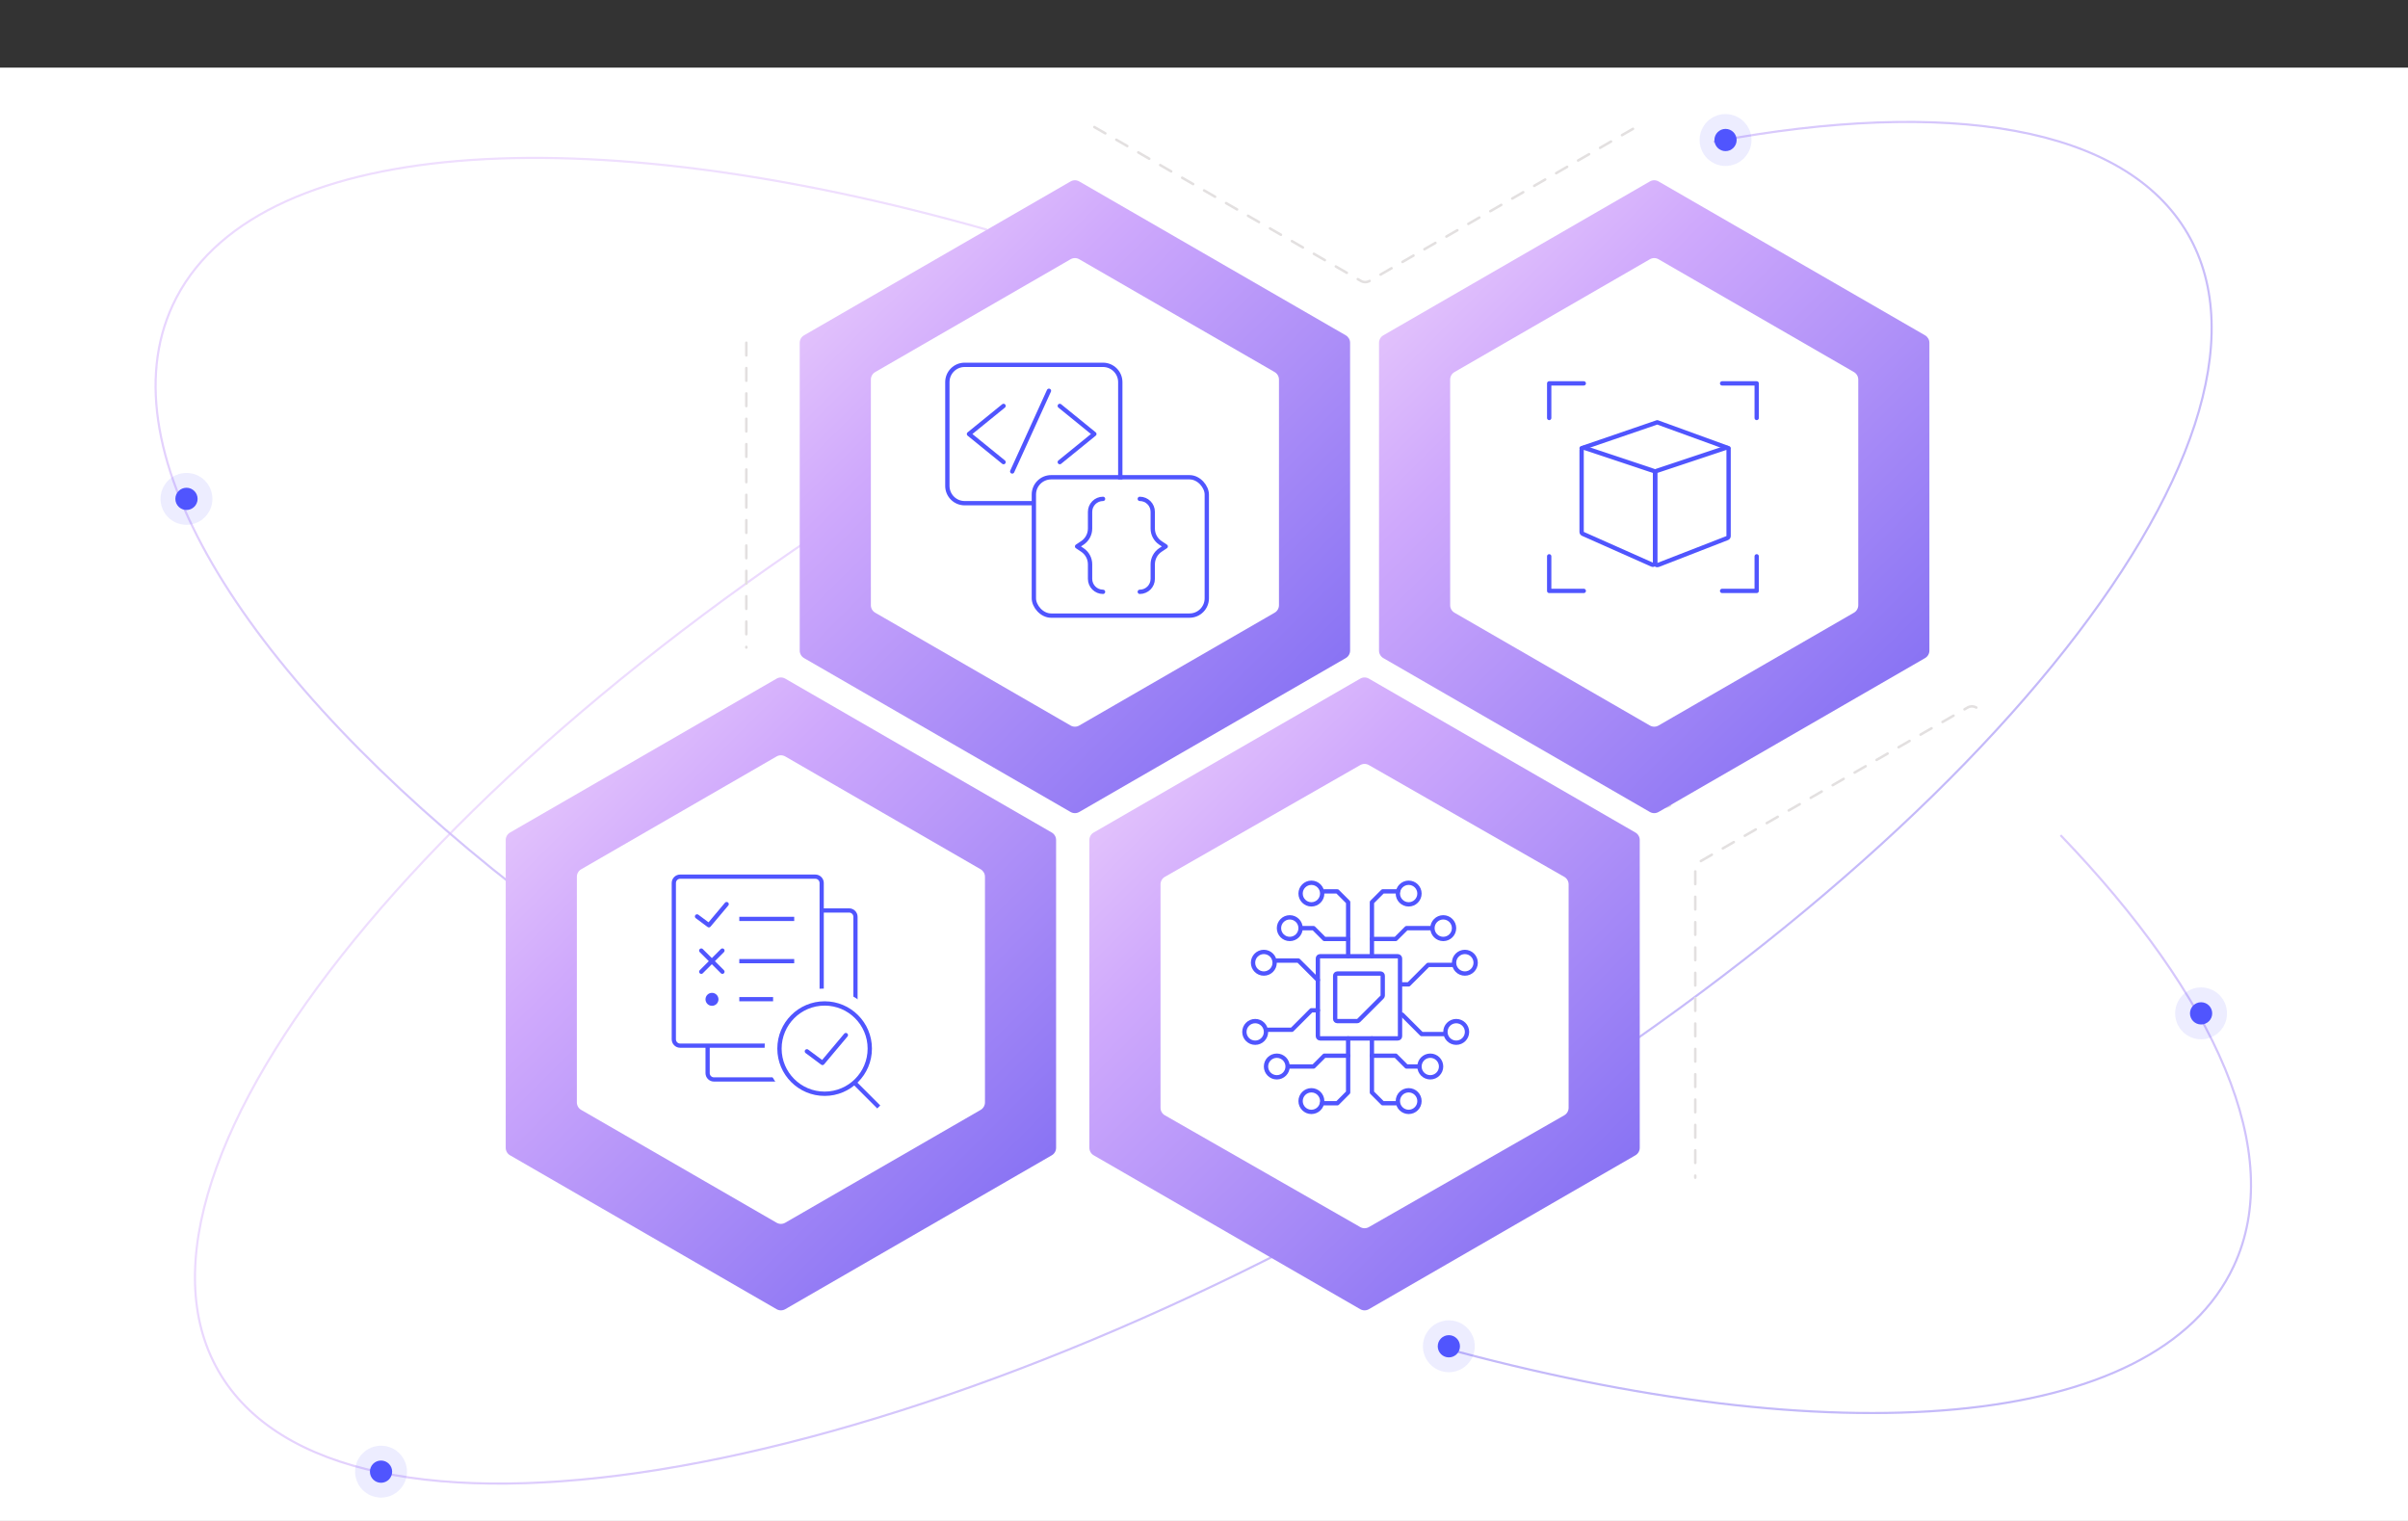 <?xml version="1.0" encoding="UTF-8"?>
<svg xmlns="http://www.w3.org/2000/svg" width="570" height="360" viewBox="0 0 570 360" fill="none">
  <rect x="0" y="0" width="570" height="360" fill="#333333" stroke="none"/>
  <rect y="16" width="570" height="344" fill="white"></rect>
  <path opacity="0.499" d="M233.668 54.389C138.119 27.197 59.539 32.22 40.91 72.171C24.561 107.231 58.494 160.367 122.634 210.508M487.752 197.684C524.577 235.95 541.182 273.022 528.761 299.66C510.431 338.968 434.068 344.463 340.608 318.732" stroke="url(#paint0_linear_178_2292)" stroke-width="0.512"></path>
  <path opacity="0.499" d="M295.071 69.847C274.91 78.934 254.309 89.468 233.67 101.384C104.941 175.706 23.494 275.634 51.754 324.58C80.013 373.526 207.277 352.956 336.005 278.634C464.734 204.313 546.181 104.384 517.921 55.438C503.079 29.73 460.926 23.2 405.593 33.561" stroke="url(#paint1_linear_178_2292)" stroke-width="0.512"></path>
  <path d="M467.807 167.474C467.17 167.108 466.386 167.108 465.749 167.474L402.318 203.973C401.681 204.339 401.289 205.016 401.289 205.749V278.745" stroke="#E3E0E0" stroke-width="0.6" stroke-linecap="round" stroke-dasharray="3 3"></path>
  <path d="M395.151 190.462C394.514 190.828 393.73 190.828 393.093 190.462L329.662 153.964C329.025 153.597 328.633 152.92 328.633 152.188V79.191" stroke="#E3E0E0" stroke-width="1.023" stroke-linecap="round" stroke-dasharray="2.05"></path>
  <path fill-rule="evenodd" clip-rule="evenodd" d="M185.873 309.878C185.239 310.244 184.459 310.244 183.826 309.878L120.733 273.452C120.1 273.086 119.71 272.41 119.71 271.679V198.826C119.71 198.095 120.1 197.419 120.733 197.054L183.826 160.627C184.459 160.261 185.239 160.261 185.873 160.627L248.965 197.054C249.599 197.419 249.989 198.095 249.989 198.826V271.679C249.989 272.41 249.599 273.086 248.965 273.452L185.873 309.878Z" fill="url(#paint2_linear_178_2292)"></path>
  <path d="M259.047 30.07L322.14 66.497C322.773 66.862 323.553 66.862 324.186 66.497L387.279 30.07" stroke="#E3E0E0" stroke-width="0.6" stroke-linecap="round" stroke-dasharray="3 3"></path>
  <path d="M176.664 81.121V153.268" stroke="#E3E0E0" stroke-width="0.6" stroke-linecap="round" stroke-dasharray="3 3"></path>
  <path fill-rule="evenodd" clip-rule="evenodd" d="M185.874 289.411C185.241 289.777 184.461 289.777 183.828 289.411L137.574 262.706C136.94 262.341 136.55 261.665 136.55 260.934V207.524C136.55 206.793 136.94 206.117 137.574 205.752L183.828 179.047C184.461 178.682 185.241 178.682 185.874 179.047L232.128 205.752C232.761 206.117 233.152 206.793 233.152 207.524V260.934C233.152 261.665 232.761 262.341 232.128 262.706L185.874 289.411Z" fill="white"></path>
  <path fill-rule="evenodd" clip-rule="evenodd" d="M324.029 309.878C323.396 310.244 322.615 310.244 321.982 309.878L258.89 273.452C258.256 273.086 257.866 272.41 257.866 271.679V198.826C257.866 198.095 258.256 197.419 258.89 197.054L321.982 160.627C322.615 160.261 323.396 160.261 324.029 160.627L387.122 197.054C387.755 197.419 388.145 198.095 388.145 198.826V271.679C388.145 272.41 387.755 273.086 387.122 273.452L324.029 309.878Z" fill="url(#paint3_linear_178_2292)"></path>
  <path fill-rule="evenodd" clip-rule="evenodd" d="M324.023 290.444C323.394 290.804 322.621 290.804 321.991 290.444L275.737 263.984C275.1 263.62 274.707 262.942 274.707 262.208V209.321C274.707 208.587 275.1 207.909 275.737 207.544L321.991 181.085C322.621 180.724 323.394 180.724 324.023 181.085L370.277 207.544C370.915 207.909 371.308 208.587 371.308 209.321V262.208C371.308 262.942 370.915 263.62 370.277 263.984L324.023 290.444Z" fill="white"></path>
  <circle opacity="0.103" cx="342.96" cy="318.656" r="6.14" fill="#5055FE"></circle>
  <circle cx="342.96" cy="318.656" r="2.631" fill="#5055FE"></circle>
  <circle opacity="0.103" cx="521.023" cy="239.858" r="6.14" fill="#5055FE"></circle>
  <circle cx="521.023" cy="239.858" r="2.631" fill="#5055FE"></circle>
  <circle opacity="0.103" cx="90.195" cy="348.333" r="6.14" fill="#5055FE"></circle>
  <circle cx="90.195" cy="348.333" r="2.631" fill="#5055FE"></circle>
  <circle opacity="0.103" cx="408.453" cy="33.14" r="6.14" fill="#5055FE"></circle>
  <circle cx="408.452" cy="33.14" r="2.631" fill="#5055FE"></circle>
  <circle opacity="0.103" cx="376.734" cy="79.191" r="6.14" fill="#5055FE"></circle>
  <circle cx="376.734" cy="79.191" r="2.631" fill="#5055FE"></circle>
  <circle opacity="0.103" cx="44.14" cy="118.079" r="6.14" fill="#5055FE"></circle>
  <circle cx="44.14" cy="118.079" r="2.631" fill="#5055FE"></circle>
  <path fill-rule="evenodd" clip-rule="evenodd" d="M255.466 192.193C254.833 192.558 254.053 192.558 253.42 192.193L190.327 155.766C189.694 155.4 189.304 154.725 189.304 153.993V81.14C189.304 80.409 189.694 79.733 190.327 79.368L253.42 42.941C254.053 42.576 254.833 42.576 255.466 42.941L318.559 79.368C319.192 79.733 319.583 80.409 319.583 81.14V153.993C319.583 154.725 319.192 155.4 318.559 155.766L255.466 192.193Z" fill="url(#paint4_linear_178_2292)"></path>
  <path fill-rule="evenodd" clip-rule="evenodd" d="M255.468 171.726C254.835 172.091 254.055 172.091 253.421 171.726L207.167 145.021C206.534 144.655 206.144 143.98 206.144 143.248V89.839C206.144 89.108 206.534 88.432 207.167 88.066L253.421 61.362C254.055 60.996 254.835 60.996 255.468 61.362L301.722 88.066C302.355 88.432 302.745 89.108 302.745 89.839V143.248C302.745 143.98 302.355 144.655 301.722 145.021L255.468 171.726Z" fill="white"></path>
  <path d="M265.184 113.474V90.448C265.184 88.187 263.351 86.355 261.091 86.355H228.343C226.083 86.355 224.25 88.187 224.25 90.448V115.009C224.25 117.269 226.083 119.102 228.343 119.102H244.717" stroke="#5055FE" stroke-width="1.023"></path>
  <path d="M250.86 96.077L259.047 102.728L250.86 109.38" stroke="#5055FE" stroke-width="1.023" stroke-linecap="round" stroke-linejoin="round"></path>
  <path d="M237.554 96.077L229.367 102.728L237.554 109.38" stroke="#5055FE" stroke-width="1.023" stroke-linecap="round" stroke-linejoin="round"></path>
  <path d="M248.3 92.495L239.602 111.593" stroke="#5055FE" stroke-width="1.023" stroke-linecap="round"></path>
  <rect x="244.727" y="112.962" width="40.934" height="32.747" rx="4.093" stroke="#5055FE" stroke-width="1.023"></rect>
  <path d="M261.101 118.079V118.079C259.406 118.079 258.031 119.453 258.031 121.149V125.098C258.031 126.467 257.347 127.745 256.208 128.504L254.961 129.336L256.208 130.167C257.347 130.926 258.031 132.204 258.031 133.573V137.011C258.031 138.706 259.406 140.081 261.101 140.081V140.081" stroke="#5055FE" stroke-width="1.023" stroke-linecap="round" stroke-linejoin="round"></path>
  <path d="M269.797 118.079V118.079C271.493 118.079 272.867 119.453 272.867 121.149V125.098C272.867 126.467 273.551 127.745 274.69 128.504L275.938 129.336L274.69 130.167C273.551 130.926 272.867 132.204 272.867 133.573V137.011C272.867 138.706 271.493 140.081 269.797 140.081V140.081" stroke="#5055FE" stroke-width="1.023" stroke-linecap="round" stroke-linejoin="round"></path>
  <path fill-rule="evenodd" clip-rule="evenodd" d="M392.591 192.193C391.958 192.558 391.178 192.558 390.545 192.193L327.452 155.766C326.819 155.4 326.429 154.725 326.429 153.993V81.14C326.429 80.409 326.819 79.733 327.452 79.368L390.545 42.941C391.178 42.576 391.958 42.576 392.591 42.941L455.684 79.368C456.317 79.733 456.708 80.409 456.708 81.14V153.993C456.708 154.725 456.317 155.4 455.684 155.766L392.591 192.193Z" fill="url(#paint5_linear_178_2292)"></path>
  <path fill-rule="evenodd" clip-rule="evenodd" d="M392.593 171.726C391.96 172.091 391.18 172.091 390.546 171.726L344.292 145.021C343.659 144.655 343.269 143.98 343.269 143.248V89.839C343.269 89.108 343.659 88.432 344.292 88.066L390.546 61.362C391.18 60.996 391.96 60.996 392.593 61.362L438.847 88.066C439.48 88.432 439.87 89.108 439.87 89.839V143.248C439.87 143.98 439.48 144.655 438.847 145.021L392.593 171.726Z" fill="white"></path>
  <path d="M190.992 258.79L188.945 251.626" stroke="#5055FE" stroke-width="1.023" stroke-linecap="round" stroke-linejoin="round"></path>
  <path d="M366.711 98.93V90.744H374.898" stroke="#5055FE" stroke-width="1.023" stroke-linecap="round" stroke-linejoin="round"></path>
  <path d="M366.711 131.678V139.865H374.898" stroke="#5055FE" stroke-width="1.023" stroke-linecap="round" stroke-linejoin="round"></path>
  <path d="M415.828 98.93V90.744H407.641" stroke="#5055FE" stroke-width="1.023" stroke-linecap="round" stroke-linejoin="round"></path>
  <path d="M415.828 131.678V139.865H407.641" stroke="#5055FE" stroke-width="1.023" stroke-linecap="round" stroke-linejoin="round"></path>
  <path d="M375.06 106.005L391.434 111.463C391.643 111.532 391.784 111.728 391.784 111.948V133.173C391.784 133.543 391.403 133.791 391.064 133.641L374.691 126.364C374.506 126.281 374.387 126.098 374.387 125.896V106.49C374.387 106.141 374.729 105.895 375.06 106.005Z" stroke="#5055FE" stroke-width="1.023" stroke-linejoin="round"></path>
  <path d="M374.383 106.094L392.292 99.954L409.177 106.094" stroke="#5055FE" stroke-width="1.023" stroke-linecap="round" stroke-linejoin="round"></path>
  <path d="M408.502 106.005L392.129 111.463C391.92 111.532 391.779 111.728 391.779 111.948V133.252C391.779 133.612 392.141 133.859 392.476 133.729L408.85 127.361C409.046 127.285 409.176 127.095 409.176 126.884V106.49C409.176 106.141 408.834 105.895 408.502 106.005Z" stroke="#5055FE" stroke-width="1.023" stroke-linejoin="round"></path>
  <path d="M202.5 217V254C202.5 254.828 201.828 255.5 201 255.5H169C168.172 255.5 167.5 254.828 167.5 254V217C167.5 216.172 168.172 215.5 169 215.5H178.038H201C201.828 215.5 202.5 216.172 202.5 217Z" stroke="#5055FE"></path>
  <path d="M194.5 209V246C194.5 246.828 193.828 247.5 193 247.5H161C160.172 247.5 159.5 246.828 159.5 246V209C159.5 208.172 160.172 207.5 161 207.5H170.038H193C193.828 207.5 194.5 208.172 194.5 209Z" fill="white" stroke="#5055FE"></path>
  <rect x="175" y="236" width="8" height="1" fill="#5055FE"></rect>
  <rect x="175" y="217" width="13" height="1" fill="#5055FE"></rect>
  <circle cx="168.535" cy="236.535" r="1.535" fill="#5055FE"></circle>
  <path d="M165 216.917L167.8 219L172 214" stroke="#5055FE" stroke-width="1.023" stroke-linecap="round" stroke-linejoin="round"></path>
  <rect x="175" y="227" width="13" height="1" fill="#5055FE"></rect>
  <path d="M166 225L171 230" stroke="#5055FE" stroke-width="1.023" stroke-linecap="round" stroke-linejoin="round"></path>
  <path d="M171 225L166 230" stroke="#5055FE" stroke-width="1.023" stroke-linecap="round" stroke-linejoin="round"></path>
  <circle cx="195" cy="248" r="14" fill="white"></circle>
  <path d="M191 248.843L194.689 251.587L200.222 245" stroke="#5055FE" stroke-width="1.023" stroke-linecap="round" stroke-linejoin="round"></path>
  <circle cx="195.199" cy="248.199" r="10.687" stroke="#5055FE" stroke-width="1.023"></circle>
  <rect width="8" height="1" transform="matrix(-0.707 -0.707 -0.707 0.707 208.364 261.657)" fill="#5055FE"></rect>
  <rect x="311.957" y="226.338" width="19.444" height="19.444" rx="0.512" stroke="#5055FE" stroke-width="1.023"></rect>
  <path d="M316.051 230.944C316.051 230.661 316.28 230.432 316.562 230.432H326.796C327.079 230.432 327.308 230.661 327.308 230.944V235.636C327.308 235.772 327.254 235.902 327.158 235.998L321.617 241.539C321.521 241.635 321.391 241.689 321.255 241.689H316.562C316.28 241.689 316.051 241.46 316.051 241.177V230.944Z" stroke="#5055FE" stroke-width="1.023"></path>
  <path d="M319.121 226.338V213.547L316.562 210.988H313.492" stroke="#5055FE" stroke-width="1.023" stroke-linecap="round" stroke-linejoin="round"></path>
  <path d="M319.117 245.782V258.574L316.558 261.133H312.977" stroke="#5055FE" stroke-width="1.023" stroke-linecap="round" stroke-linejoin="round"></path>
  <path d="M308.375 219.687H310.933L313.492 222.245H319.12" stroke="#5055FE" stroke-width="1.023" stroke-linecap="round" stroke-linejoin="round"></path>
  <path d="M302.234 227.362H307.351L311.956 231.967" stroke="#5055FE" stroke-width="1.023" stroke-linecap="round" stroke-linejoin="round"></path>
  <path d="M311.956 239.13H310.421L305.816 243.736H300.188" stroke="#5055FE" stroke-width="1.023" stroke-linecap="round" stroke-linejoin="round"></path>
  <path d="M305.305 252.434H310.933L313.492 249.876H319.12" stroke="#5055FE" stroke-width="1.023" stroke-linecap="round" stroke-linejoin="round"></path>
  <circle cx="310.422" cy="211.5" r="2.558" stroke="#5055FE" stroke-width="1.023"></circle>
  <circle cx="305.304" cy="219.687" r="2.558" stroke="#5055FE" stroke-width="1.023"></circle>
  <circle cx="299.164" cy="227.874" r="2.558" stroke="#5055FE" stroke-width="1.023"></circle>
  <circle cx="297.117" cy="244.247" r="2.558" stroke="#5055FE" stroke-width="1.023"></circle>
  <circle cx="302.234" cy="252.434" r="2.558" stroke="#5055FE" stroke-width="1.023"></circle>
  <circle cx="310.422" cy="260.621" r="2.558" stroke="#5055FE" stroke-width="1.023"></circle>
  <path d="M324.747 245.782V258.574L327.305 261.133H330.375" stroke="#5055FE" stroke-width="1.023" stroke-linecap="round" stroke-linejoin="round"></path>
  <path d="M324.75 226.338V213.546L327.309 210.988H330.891" stroke="#5055FE" stroke-width="1.023" stroke-linecap="round" stroke-linejoin="round"></path>
  <path d="M335.492 252.434H332.934L330.375 249.876H324.747" stroke="#5055FE" stroke-width="1.023" stroke-linecap="round" stroke-linejoin="round"></path>
  <path d="M341.633 244.759H336.516L331.911 240.154" stroke="#5055FE" stroke-width="1.023" stroke-linecap="round" stroke-linejoin="round"></path>
  <path d="M331.911 232.99H333.446L338.051 228.385H343.68" stroke="#5055FE" stroke-width="1.023" stroke-linecap="round" stroke-linejoin="round"></path>
  <path d="M338.562 219.687H332.934L330.376 222.245H324.747" stroke="#5055FE" stroke-width="1.023" stroke-linecap="round" stroke-linejoin="round"></path>
  <circle cx="333.446" cy="260.621" r="2.558" transform="rotate(180 333.446 260.621)" stroke="#5055FE" stroke-width="1.023"></circle>
  <circle cx="338.563" cy="252.434" r="2.558" transform="rotate(180 338.563 252.434)" stroke="#5055FE" stroke-width="1.023"></circle>
  <circle cx="344.703" cy="244.247" r="2.558" transform="rotate(180 344.703 244.247)" stroke="#5055FE" stroke-width="1.023"></circle>
  <circle cx="346.75" cy="227.874" r="2.558" transform="rotate(180 346.75 227.874)" stroke="#5055FE" stroke-width="1.023"></circle>
  <circle cx="341.633" cy="219.687" r="2.558" transform="rotate(180 341.633 219.687)" stroke="#5055FE" stroke-width="1.023"></circle>
  <circle cx="333.446" cy="211.5" r="2.558" transform="rotate(180 333.446 211.5)" stroke="#5055FE" stroke-width="1.023"></circle>
  <defs>
    <linearGradient id="paint0_linear_178_2292" x1="856.471" y1="463.284" x2="896.309" y2="35.978" gradientUnits="userSpaceOnUse">
      <stop stop-color="#1E85E9"></stop>
      <stop offset="0.203" stop-color="#8671F3"></stop>
      <stop offset="0.707" stop-color="#CFA9FC"></stop>
      <stop offset="1" stop-color="#F4D9FB"></stop>
    </linearGradient>
    <linearGradient id="paint1_linear_178_2292" x1="840.385" y1="-118.351" x2="493.188" y2="-403.244" gradientUnits="userSpaceOnUse">
      <stop stop-color="#1E85E9"></stop>
      <stop offset="0.203" stop-color="#8671F3"></stop>
      <stop offset="0.707" stop-color="#CFA9FC"></stop>
      <stop offset="1" stop-color="#F4D9FB"></stop>
    </linearGradient>
    <linearGradient id="paint2_linear_178_2292" x1="354.002" y1="242.244" x2="191.39" y2="78.73" gradientUnits="userSpaceOnUse">
      <stop stop-color="#1E85E9"></stop>
      <stop offset="0.203" stop-color="#8671F3"></stop>
      <stop offset="0.707" stop-color="#CFA9FC"></stop>
      <stop offset="1" stop-color="#F4D9FB"></stop>
    </linearGradient>
    <linearGradient id="paint3_linear_178_2292" x1="492.159" y1="242.244" x2="329.546" y2="78.73" gradientUnits="userSpaceOnUse">
      <stop stop-color="#1E85E9"></stop>
      <stop offset="0.203" stop-color="#8671F3"></stop>
      <stop offset="0.707" stop-color="#CFA9FC"></stop>
      <stop offset="1" stop-color="#F4D9FB"></stop>
    </linearGradient>
    <linearGradient id="paint4_linear_178_2292" x1="423.596" y1="124.558" x2="260.984" y2="-38.956" gradientUnits="userSpaceOnUse">
      <stop stop-color="#1E85E9"></stop>
      <stop offset="0.203" stop-color="#8671F3"></stop>
      <stop offset="0.707" stop-color="#CFA9FC"></stop>
      <stop offset="1" stop-color="#F4D9FB"></stop>
    </linearGradient>
    <linearGradient id="paint5_linear_178_2292" x1="560.721" y1="124.558" x2="398.109" y2="-38.956" gradientUnits="userSpaceOnUse">
      <stop stop-color="#1E85E9"></stop>
      <stop offset="0.203" stop-color="#8671F3"></stop>
      <stop offset="0.707" stop-color="#CFA9FC"></stop>
      <stop offset="1" stop-color="#F4D9FB"></stop>
    </linearGradient>
  </defs>
</svg>
